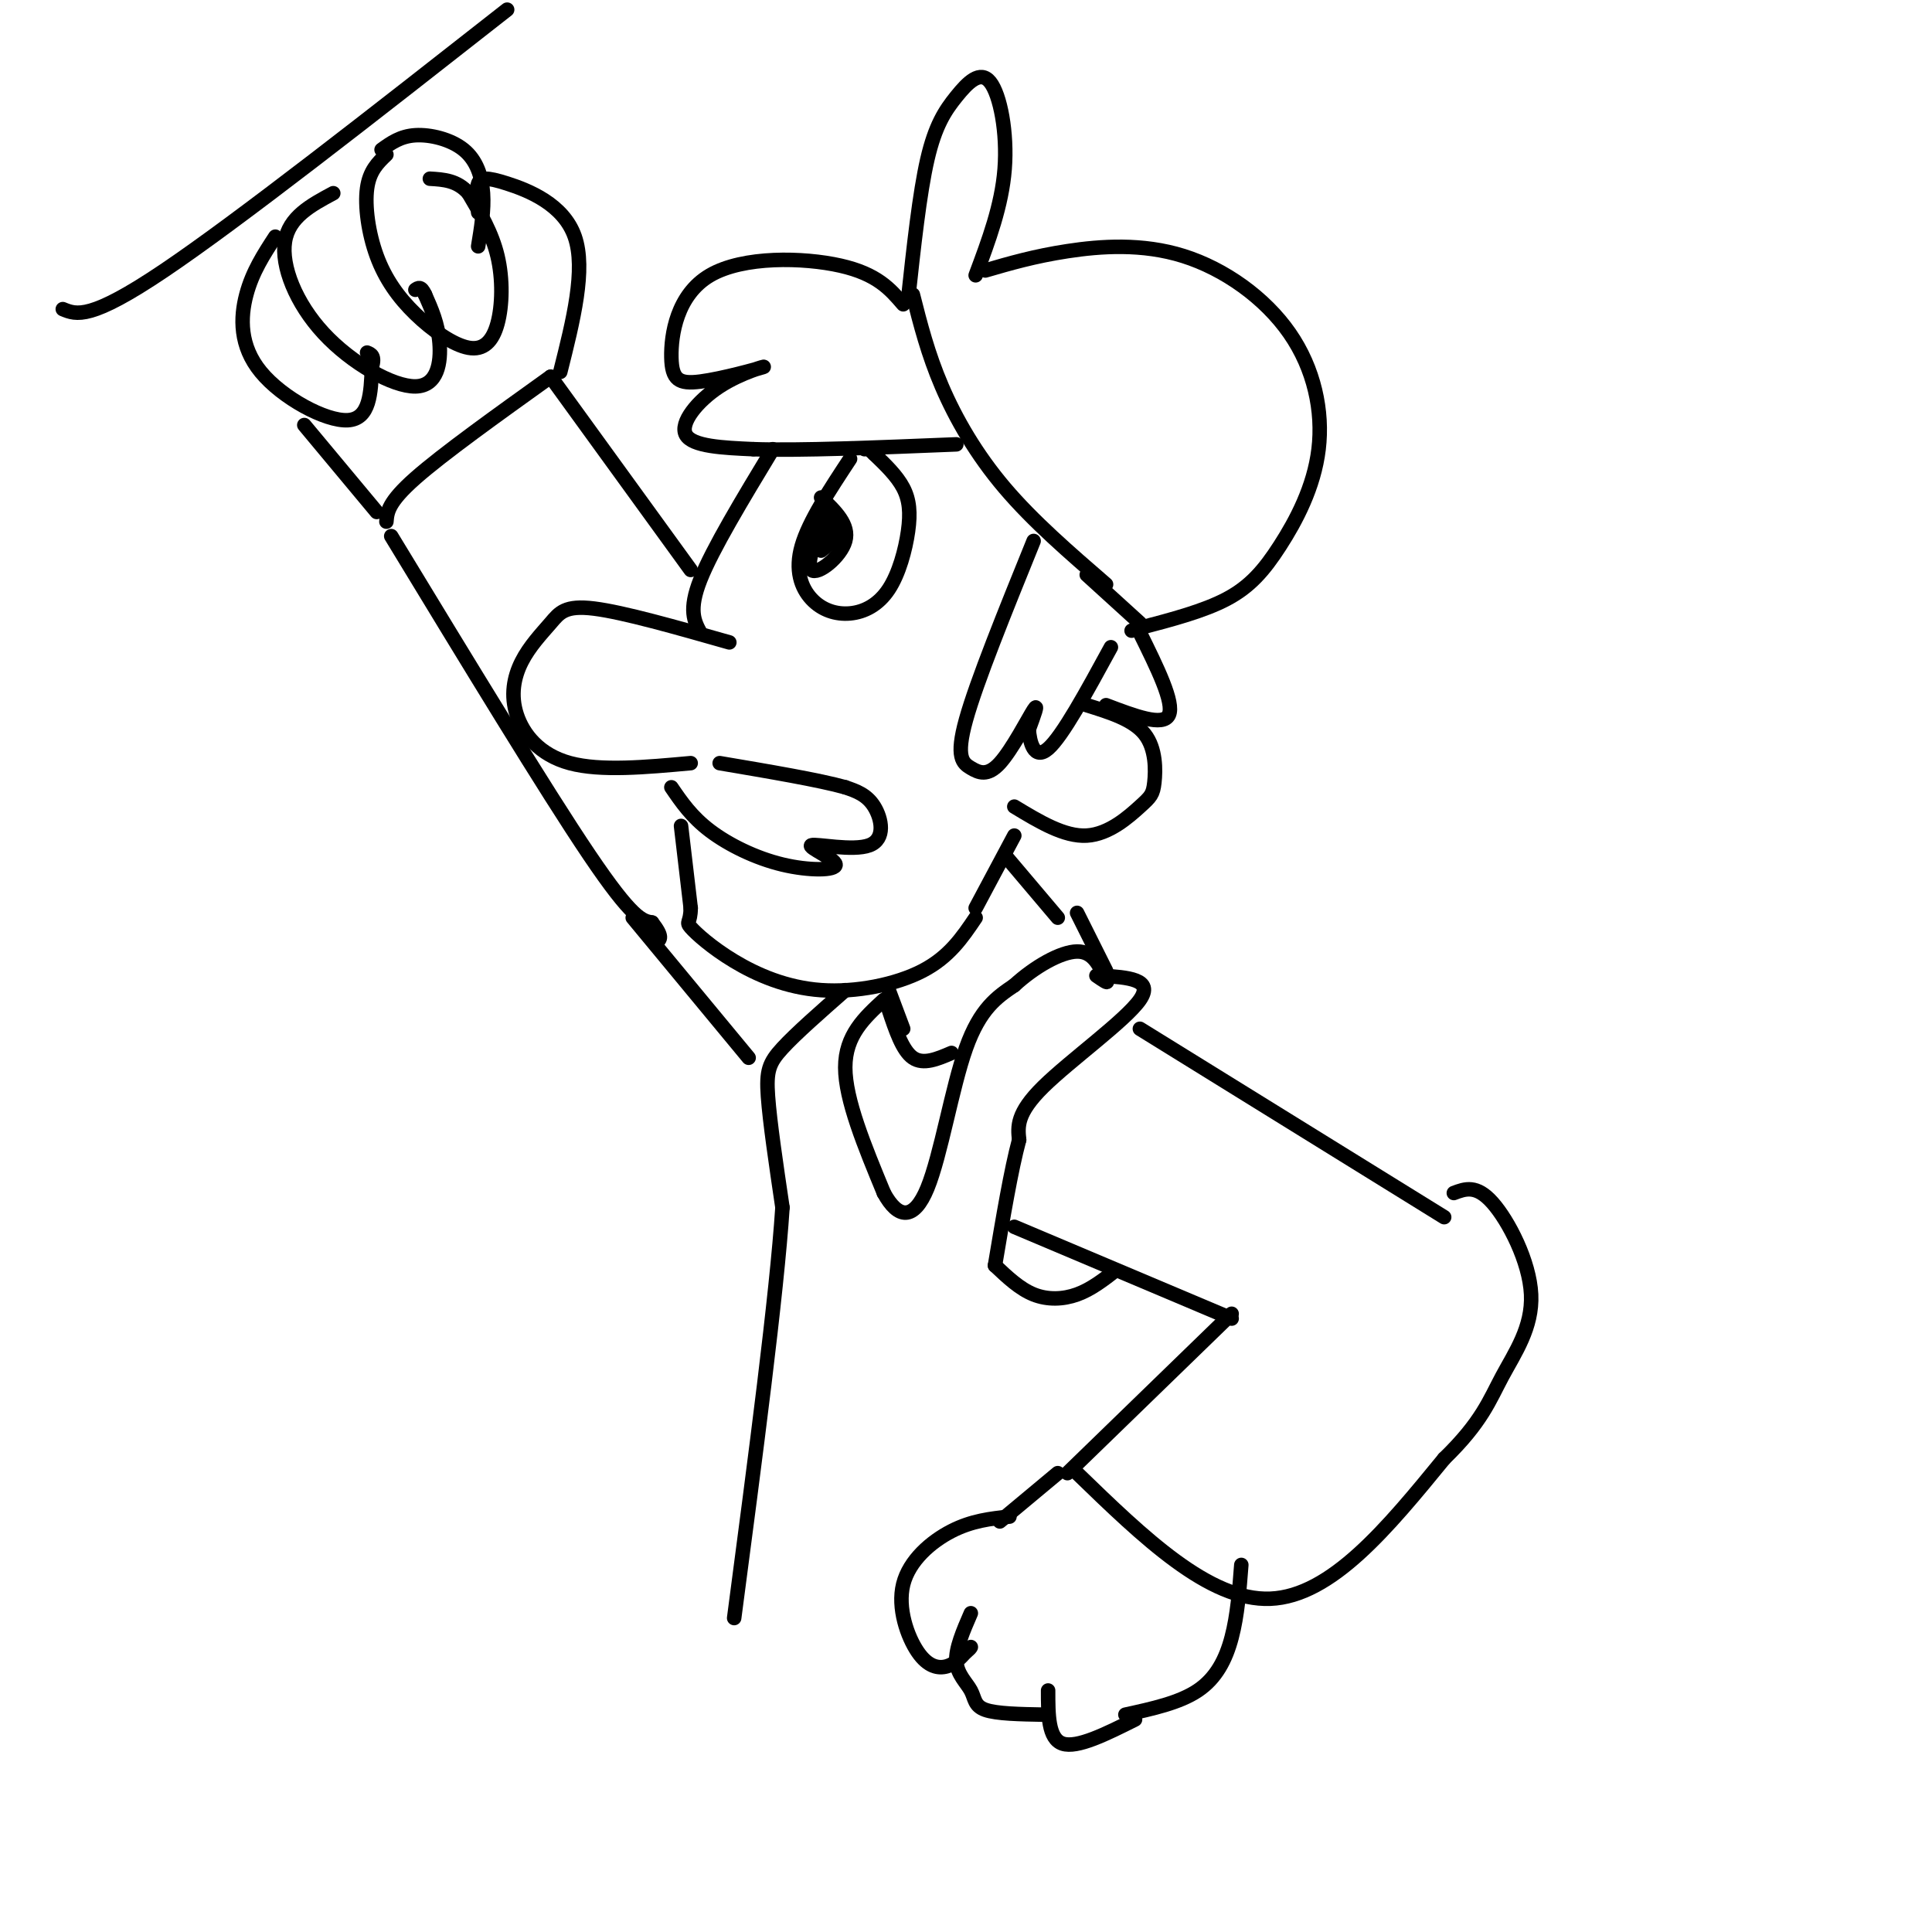 <svg viewBox='0 0 400 400' version='1.1' xmlns='http://www.w3.org/2000/svg' xmlns:xlink='http://www.w3.org/1999/xlink'><g fill='none' stroke='rgb(0,0,0)' stroke-width='3' stroke-linecap='round' stroke-linejoin='round'><path d='M143,158c-9.332,0.854 -18.663,1.709 -25,0c-6.337,-1.709 -9.679,-5.980 -11,-10c-1.321,-4.020 -0.622,-7.789 1,-11c1.622,-3.211 4.168,-5.865 6,-8c1.832,-2.135 2.952,-3.753 9,-3c6.048,0.753 17.024,3.876 28,7'/><path d='M139,163c2.082,3.048 4.164,6.095 8,9c3.836,2.905 9.428,5.666 15,7c5.572,1.334 11.126,1.241 11,0c-0.126,-1.241 -5.931,-3.632 -5,-4c0.931,-0.368 8.597,1.285 12,0c3.403,-1.285 2.544,-5.510 1,-8c-1.544,-2.490 -3.772,-3.245 -6,-4'/><path d='M175,163c-5.333,-1.500 -15.667,-3.250 -26,-5'/><path d='M141,171c0.000,0.000 2.000,17.000 2,17'/><path d='M143,188c-0.025,3.216 -1.087,2.757 0,4c1.087,1.243 4.322,4.189 9,7c4.678,2.811 10.798,5.488 18,6c7.202,0.512 15.486,-1.139 21,-4c5.514,-2.861 8.257,-6.930 11,-11'/><path d='M145,131c-1.250,-2.333 -2.500,-4.667 0,-11c2.500,-6.333 8.750,-16.667 15,-27'/><path d='M176,95c-4.267,6.472 -8.533,12.944 -10,18c-1.467,5.056 -0.133,8.697 2,11c2.133,2.303 5.066,3.269 8,3c2.934,-0.269 5.869,-1.773 8,-5c2.131,-3.227 3.458,-8.176 4,-12c0.542,-3.824 0.298,-6.521 -1,-9c-1.298,-2.479 -3.649,-4.739 -6,-7'/><path d='M181,94c-1.333,-1.333 -1.667,-1.167 -2,-1'/><path d='M170,103c2.964,2.839 5.929,5.679 5,9c-0.929,3.321 -5.750,7.125 -7,6c-1.250,-1.125 1.071,-7.179 2,-9c0.929,-1.821 0.464,0.589 0,3'/><path d='M170,112c0.198,-1.654 0.692,-7.289 1,-7c0.308,0.289 0.429,6.501 0,8c-0.429,1.499 -1.408,-1.715 -1,-3c0.408,-1.285 2.204,-0.643 4,0'/><path d='M174,110c0.000,0.667 -2.000,2.333 -4,4'/><path d='M187,63c-2.696,-3.140 -5.392,-6.280 -13,-8c-7.608,-1.720 -20.127,-2.021 -27,2c-6.873,4.021 -8.102,12.362 -8,17c0.102,4.638 1.533,5.571 6,5c4.467,-0.571 11.971,-2.648 13,-3c1.029,-0.352 -4.415,1.021 -9,4c-4.585,2.979 -8.310,7.566 -7,10c1.310,2.434 7.655,2.717 14,3'/><path d='M156,93c9.333,0.333 25.667,-0.333 42,-1'/><path d='M189,61c1.556,6.133 3.111,12.267 6,19c2.889,6.733 7.111,14.067 13,21c5.889,6.933 13.444,13.467 21,20'/><path d='M188,62c1.190,-10.984 2.380,-21.968 4,-29c1.620,-7.032 3.671,-10.112 6,-13c2.329,-2.888 4.935,-5.585 7,-3c2.065,2.585 3.590,10.453 3,18c-0.590,7.547 -3.295,14.774 -6,22'/><path d='M204,56c5.073,-1.476 10.145,-2.951 17,-4c6.855,-1.049 15.491,-1.671 24,1c8.509,2.671 16.891,8.636 22,16c5.109,7.364 6.947,16.129 6,24c-0.947,7.871 -4.678,14.850 -8,20c-3.322,5.150 -6.235,8.471 -11,11c-4.765,2.529 -11.383,4.264 -18,6'/><path d='M236,130c-3.000,1.000 -1.500,0.500 0,0'/><path d='M236,129c0.000,0.000 -11.000,-10.000 -11,-10'/><path d='M214,112c-5.906,14.569 -11.812,29.139 -14,37c-2.188,7.861 -0.659,9.014 1,10c1.659,0.986 3.447,1.804 6,-1c2.553,-2.804 5.872,-9.230 7,-11c1.128,-1.770 0.064,1.115 -1,4'/><path d='M213,151c0.156,2.444 1.044,6.556 4,4c2.956,-2.556 7.978,-11.778 13,-21'/><path d='M236,131c3.583,7.250 7.167,14.500 6,17c-1.167,2.500 -7.083,0.250 -13,-2'/><path d='M225,146c4.818,1.498 9.636,2.995 12,6c2.364,3.005 2.273,7.517 2,10c-0.273,2.483 -0.727,2.938 -3,5c-2.273,2.062 -6.364,5.732 -11,6c-4.636,0.268 -9.818,-2.866 -15,-6'/><path d='M202,188c0.000,0.000 8.000,-15.000 8,-15'/><path d='M208,177c0.000,0.000 11.000,13.000 11,13'/><path d='M184,205c0.000,0.000 3.000,8.000 3,8'/><path d='M143,118c0.000,0.000 -29.000,-40.000 -29,-40'/><path d='M114,78c-11.167,8.000 -22.333,16.000 -28,21c-5.667,5.000 -5.833,7.000 -6,9'/><path d='M81,111c16.000,26.333 32.000,52.667 41,66c9.000,13.333 11.000,13.667 13,14'/><path d='M135,191c2.333,3.000 1.667,3.500 1,4'/><path d='M78,106c0.000,0.000 -15.000,-18.000 -15,-18'/><path d='M57,49c-2.369,3.625 -4.738,7.250 -6,12c-1.262,4.750 -1.417,10.625 3,16c4.417,5.375 13.405,10.250 18,10c4.595,-0.250 4.798,-5.625 5,-11'/><path d='M77,76c0.667,-2.333 -0.167,-2.667 -1,-3'/><path d='M69,40c-4.601,2.464 -9.203,4.928 -10,10c-0.797,5.072 2.209,12.751 8,19c5.791,6.249 14.367,11.067 19,11c4.633,-0.067 5.324,-5.019 5,-9c-0.324,-3.981 -1.662,-6.990 -3,-10'/><path d='M88,61c-0.833,-1.833 -1.417,-1.417 -2,-1'/><path d='M80,32c-1.751,1.676 -3.503,3.352 -4,7c-0.497,3.648 0.260,9.268 2,14c1.740,4.732 4.464,8.574 8,12c3.536,3.426 7.886,6.434 11,7c3.114,0.566 4.992,-1.309 6,-5c1.008,-3.691 1.145,-9.197 0,-14c-1.145,-4.803 -3.573,-8.901 -6,-13'/><path d='M97,40c-2.333,-2.667 -5.167,-2.833 -8,-3'/><path d='M79,31c1.952,-1.405 3.905,-2.810 7,-3c3.095,-0.190 7.333,0.833 10,3c2.667,2.167 3.762,5.476 4,9c0.238,3.524 -0.381,7.262 -1,11'/><path d='M116,77c2.673,-10.625 5.345,-21.250 3,-28c-2.345,-6.750 -9.708,-9.625 -14,-11c-4.292,-1.375 -5.512,-1.250 -6,0c-0.488,1.250 -0.244,3.625 0,6'/><path d='M13,64c2.833,1.167 5.667,2.333 21,-8c15.333,-10.333 43.167,-32.167 71,-54'/><path d='M131,190c0.000,0.000 24.000,29.000 24,29'/><path d='M175,205c-5.089,4.467 -10.178,8.933 -13,12c-2.822,3.067 -3.378,4.733 -3,10c0.378,5.267 1.689,14.133 3,23'/><path d='M162,250c-1.167,18.000 -5.583,51.500 -10,85'/><path d='M183,207c-4.000,3.667 -8.000,7.333 -8,14c0.000,6.667 4.000,16.333 8,26'/><path d='M183,247c2.917,5.369 6.208,5.792 9,-1c2.792,-6.792 5.083,-20.798 8,-29c2.917,-8.202 6.458,-10.601 10,-13'/><path d='M210,204c4.178,-3.844 9.622,-6.956 13,-7c3.378,-0.044 4.689,2.978 6,6'/><path d='M229,203c0.667,0.833 -0.667,-0.083 -2,-1'/><path d='M184,209c1.417,4.250 2.833,8.500 5,10c2.167,1.500 5.083,0.250 8,-1'/><path d='M223,189c0.000,0.000 6.000,12.000 6,12'/><path d='M228,202c5.489,0.356 10.978,0.711 8,5c-2.978,4.289 -14.422,12.511 -20,18c-5.578,5.489 -5.289,8.244 -5,11'/><path d='M211,236c-1.667,6.167 -3.333,16.083 -5,26'/><path d='M236,213c0.000,0.000 63.000,39.000 63,39'/><path d='M210,254c0.000,0.000 45.000,19.000 45,19'/><path d='M255,272c0.000,0.000 -34.000,33.000 -34,33'/><path d='M223,305c13.667,13.250 27.333,26.500 40,26c12.667,-0.500 24.333,-14.750 36,-29'/><path d='M299,302c7.821,-7.603 9.375,-12.110 12,-17c2.625,-4.890 6.322,-10.163 6,-17c-0.322,-6.837 -4.663,-15.239 -8,-19c-3.337,-3.761 -5.668,-2.880 -8,-2'/><path d='M219,305c0.000,0.000 -12.000,10.000 -12,10'/><path d='M209,314c-3.890,0.418 -7.780,0.836 -12,3c-4.220,2.164 -8.770,6.075 -10,11c-1.230,4.925 0.861,10.864 3,14c2.139,3.136 4.325,3.467 6,3c1.675,-0.467 2.837,-1.734 4,-3'/><path d='M200,342c0.833,-0.667 0.917,-0.833 1,-1'/><path d='M201,334c-1.589,3.661 -3.179,7.321 -3,10c0.179,2.679 2.125,4.375 3,6c0.875,1.625 0.679,3.179 3,4c2.321,0.821 7.161,0.911 12,1'/><path d='M217,350c0.000,5.000 0.000,10.000 3,11c3.000,1.000 9.000,-2.000 15,-5'/><path d='M233,355c5.600,-1.222 11.200,-2.444 15,-5c3.800,-2.556 5.800,-6.444 7,-11c1.200,-4.556 1.600,-9.778 2,-15'/><path d='M206,262c2.556,2.422 5.111,4.844 8,6c2.889,1.156 6.111,1.044 9,0c2.889,-1.044 5.444,-3.022 8,-5'/></g>
</svg>